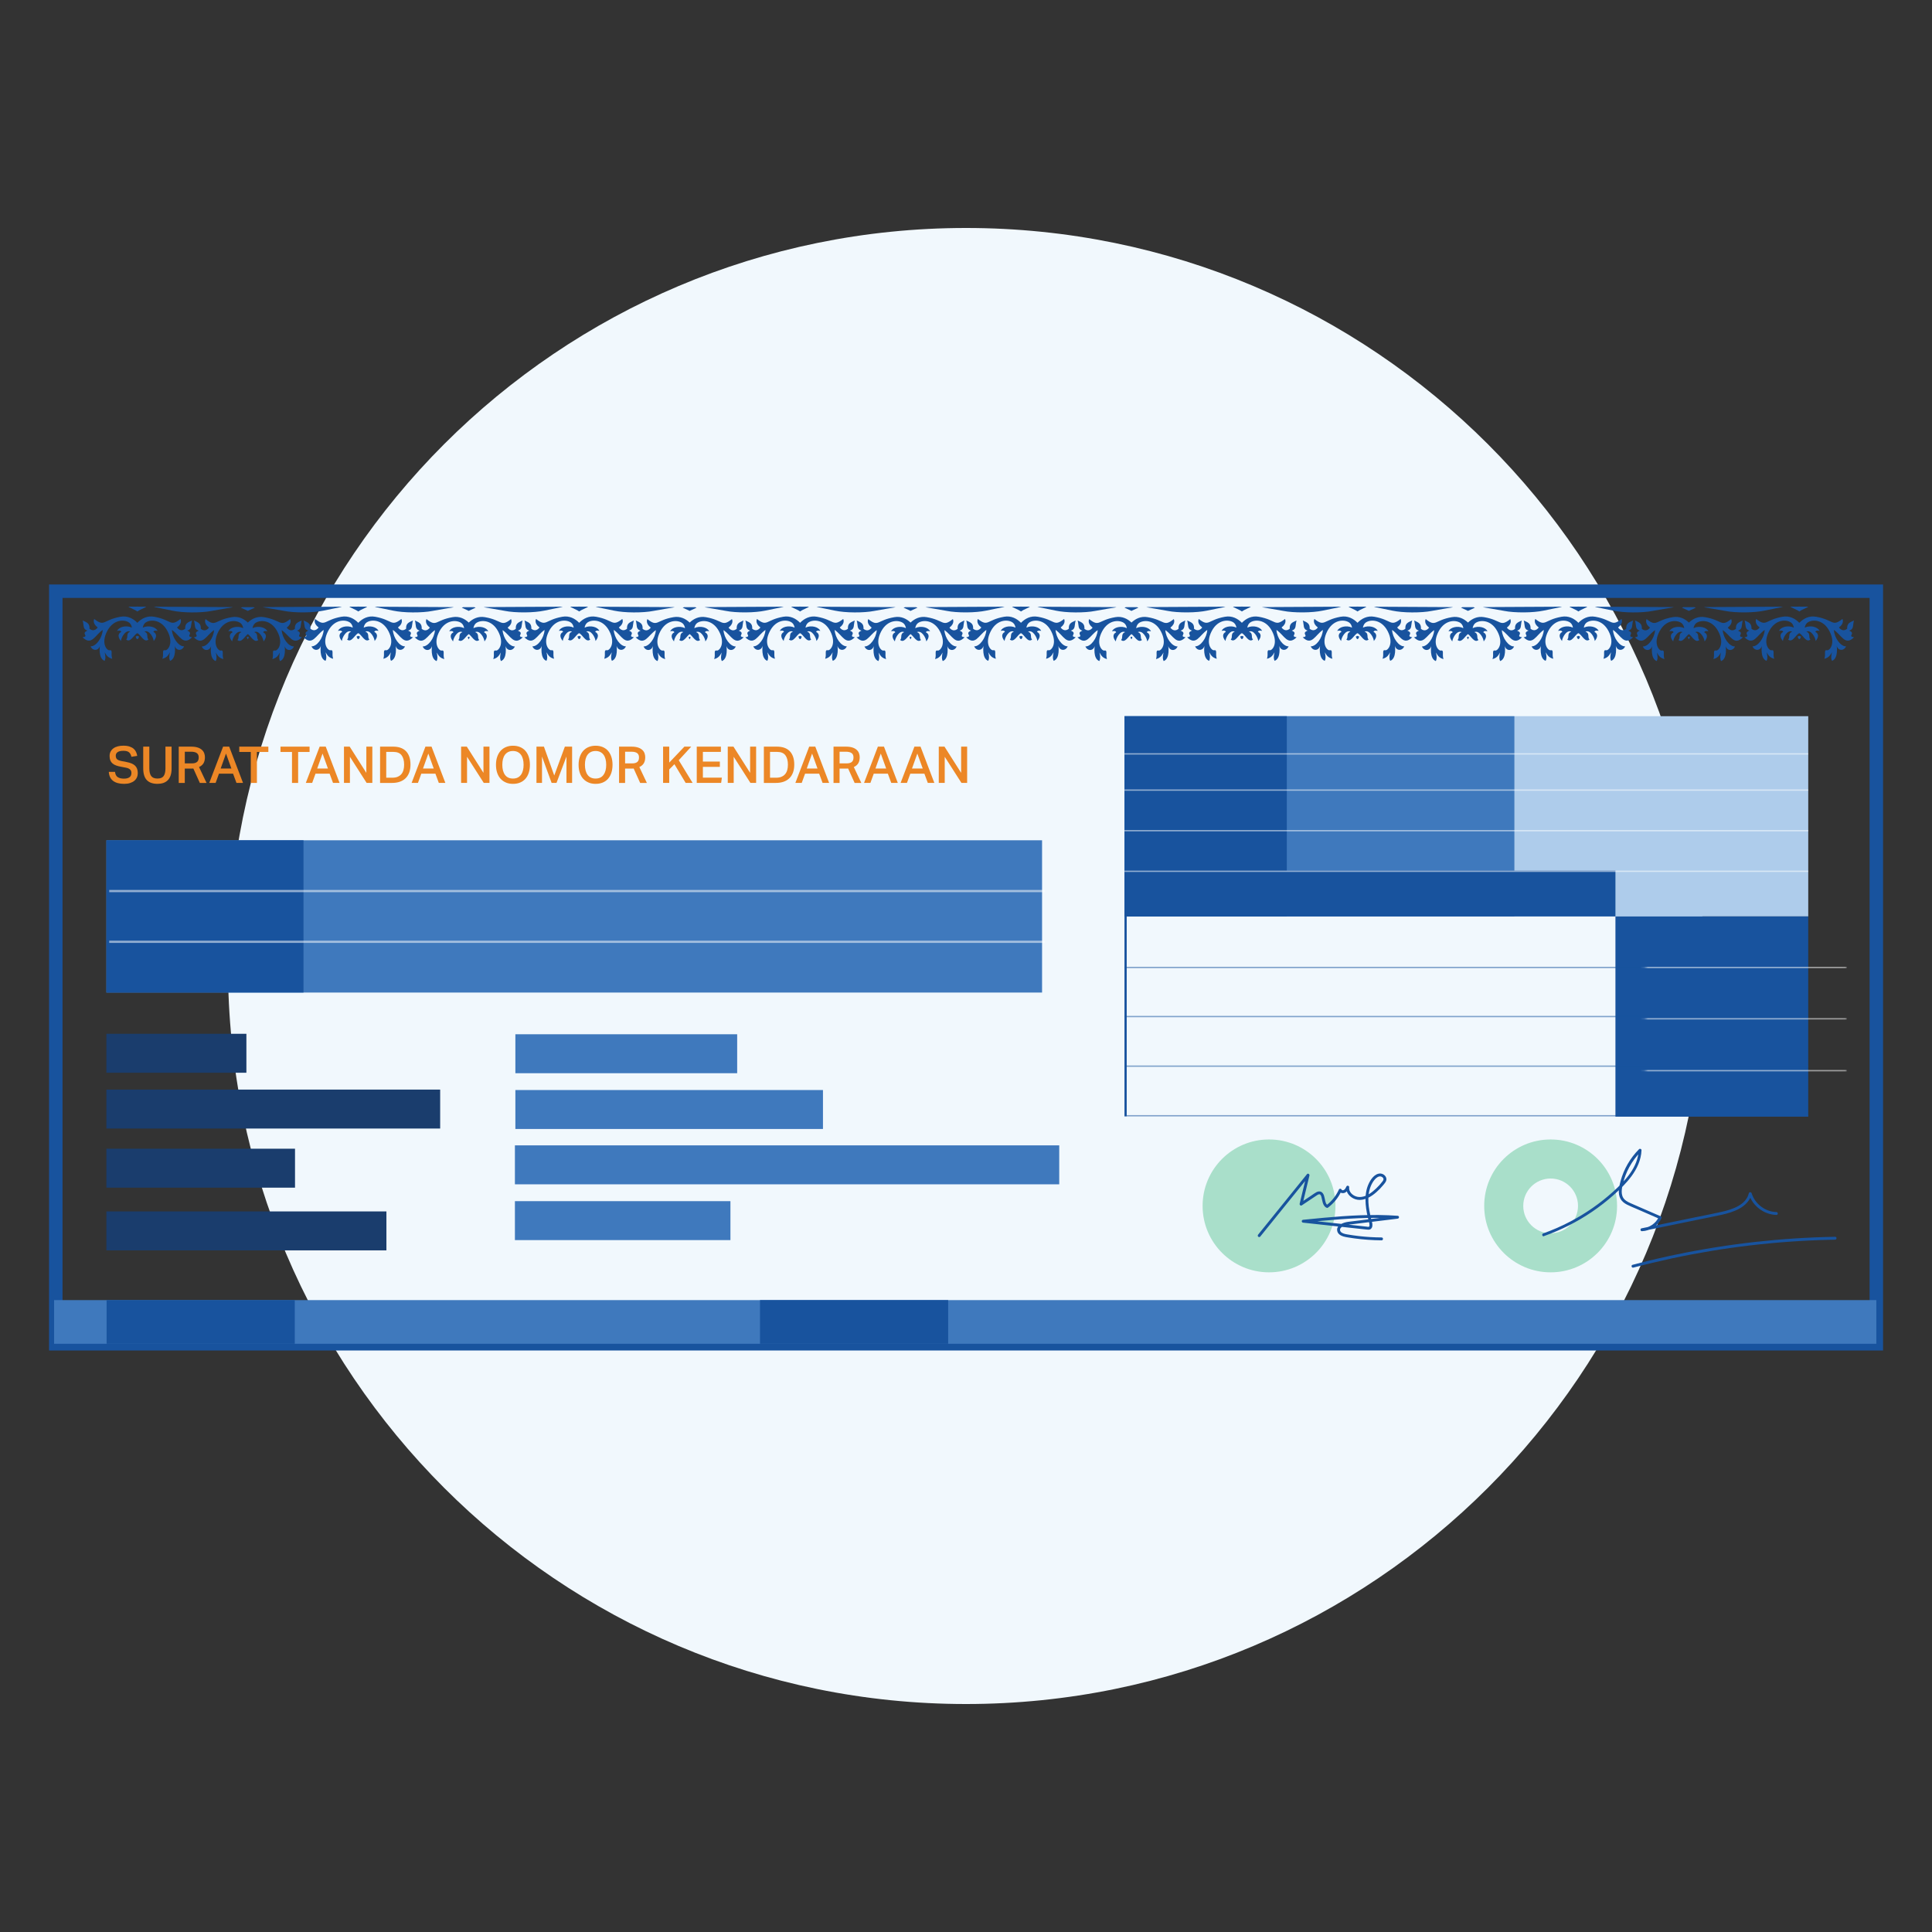 <svg width="500" height="500" viewBox="0 0 500 500" fill="none" xmlns="http://www.w3.org/2000/svg">
<rect x="0" y="0" width="500" height="500" fill="#333333" stroke="none"/>
<path d="M250 441C355.486 441 441 355.486 441 250C441 144.514 355.486 59 250 59C144.514 59 59 144.514 59 250C59 355.486 144.514 441 250 441Z" fill="#F1F8FD"/>
<path d="M467.972 185.349H291.016V237.172H467.972V185.349Z" fill="#AECCEB"/>
<path d="M485.591 153H14.441V347.765H485.591V153Z" stroke="#18539E" stroke-width="3.48" stroke-miterlimit="10"/>
<path d="M391.92 185.349H291.016V237.172H391.92V185.349Z" fill="#3F79BD"/>
<path d="M264.651 164.696C264.425 164.676 264.3 164.626 264.229 164.545C264.159 164.626 264.034 164.676 263.808 164.696C263.853 165.122 264.014 165.313 264.229 165.418C264.445 165.318 264.606 165.122 264.651 164.696Z" fill="#18539E"/>
<path d="M277.139 163.201C278.413 162.835 278.022 161.812 278.378 160.583C277.365 161.06 276.532 161.27 276.612 162.72C275.333 163.733 274.501 162.384 274.501 162.384C276 161.265 275.389 160.192 275.389 160.192C272.655 162.323 273.192 160.448 268.623 159.62C266.747 159.279 265.293 160.097 264.229 161.18C263.166 160.097 261.707 159.279 259.836 159.62C255.272 160.453 255.804 162.323 253.07 160.192C253.07 160.192 252.459 161.265 253.958 162.384C253.958 162.384 253.131 163.733 251.847 162.72C251.932 161.27 251.094 161.06 250.081 160.583C250.437 161.812 250.046 162.835 251.32 163.201C249.479 163.964 251.897 164.646 250.051 164.926C252.388 167.223 253.211 164.425 255.272 163.021C255.147 165.112 253.527 167.324 252.122 167.274C252.654 168.507 254.149 168.497 254.54 167.153C254.54 167.153 254.033 170.388 255.749 171.025C256.085 170.423 255.954 169.561 255.774 168.813C256.305 169.736 256.666 170.198 257.725 170.493C257.293 169.184 257.99 168.101 256.992 168.282C256.431 168.387 254.71 166.617 256.416 163.337C258.116 160.057 261.18 160.302 262.208 161.215C262.61 161.566 262.755 162.098 262.815 162.429C261.321 161.722 259.41 162.253 258.988 163.281C258.988 163.281 259.931 162.991 260.067 163.532C259.124 164.009 259.189 164.931 259.986 165.894C260.032 165.027 261.16 162.89 262.394 163.472C261.18 163.918 261.958 164.921 261.351 165.508C262.459 166.471 263.392 164.154 264.224 163.868C265.057 164.159 265.99 166.476 267.098 165.508C266.491 164.921 267.269 163.918 266.055 163.472C267.289 162.89 268.417 165.032 268.462 165.894C269.26 164.931 269.325 164.009 268.382 163.532C268.518 162.991 269.46 163.281 269.46 163.281C269.039 162.253 267.128 161.722 265.634 162.429C265.694 162.098 265.839 161.566 266.241 161.215C267.269 160.302 270.328 160.057 272.033 163.337C273.739 166.617 272.018 168.387 271.457 168.282C270.459 168.101 271.156 169.184 270.724 170.493C271.783 170.193 272.144 169.736 272.675 168.813C272.495 169.561 272.369 170.423 272.7 171.025C274.416 170.388 273.909 167.153 273.909 167.153C274.3 168.497 275.795 168.507 276.326 167.274C274.922 167.324 273.302 165.112 273.177 163.021C275.238 164.425 276.066 167.218 278.398 164.926C276.552 164.646 278.975 163.964 277.129 163.201H277.139Z" fill="#18539E"/>
<path d="M235.888 164.836C235.788 164.831 235.712 164.816 235.647 164.796C235.582 164.816 235.507 164.831 235.406 164.836C235.437 165.132 235.522 165.318 235.647 165.438C235.768 165.318 235.853 165.132 235.888 164.836Z" fill="#18539E"/>
<path d="M293.058 164.836C292.957 164.831 292.882 164.816 292.817 164.796C292.752 164.816 292.676 164.831 292.576 164.836C292.606 165.132 292.691 165.318 292.817 165.438C292.937 165.318 293.022 165.132 293.058 164.836Z" fill="#18539E"/>
<path d="M305.531 163.216C306.805 162.835 306.403 161.817 306.754 160.583C305.746 161.07 304.914 161.29 305.004 162.74C303.735 163.763 302.898 162.424 302.898 162.424C304.387 161.29 303.77 160.222 303.77 160.222C301.052 162.384 301.574 160.503 297.005 159.721C295.249 159.42 293.865 160.132 292.827 161.12C291.789 160.132 290.409 159.42 288.649 159.721C284.08 160.503 284.597 162.384 281.883 160.222C281.883 160.222 281.266 161.29 282.756 162.424C282.756 162.424 281.919 163.763 280.65 162.74C280.74 161.29 279.907 161.07 278.899 160.583C279.245 161.817 278.849 162.835 280.123 163.216C278.272 163.958 280.69 164.666 278.844 164.926C281.166 167.249 282.009 164.46 284.08 163.076C283.94 165.167 282.31 167.359 280.9 167.299C281.422 168.537 282.917 168.542 283.318 167.203C283.318 167.203 282.791 170.433 284.501 171.085C284.837 170.488 284.717 169.626 284.541 168.873C285.068 169.801 285.429 170.268 286.482 170.574C286.061 169.265 286.763 168.186 285.765 168.357C285.204 168.457 283.498 166.672 285.224 163.407C286.949 160.147 290.013 160.423 291.031 161.346C291.428 161.702 291.573 162.233 291.628 162.564C290.139 161.842 288.223 162.359 287.791 163.382C287.791 163.382 288.739 163.106 288.865 163.643C287.917 164.104 287.982 165.032 288.769 166C288.82 165.132 289.963 163.006 291.192 163.597C289.978 164.034 290.745 165.047 290.134 165.624C291.152 166.526 292.044 164.615 292.832 164.104C293.619 164.615 294.507 166.526 295.53 165.624C294.918 165.047 295.686 164.034 294.472 163.597C295.701 163.006 296.844 165.132 296.894 166C297.682 165.032 297.747 164.104 296.799 163.643C296.929 163.106 297.872 163.382 297.872 163.382C297.441 162.359 295.525 161.842 294.036 162.564C294.096 162.228 294.241 161.702 294.632 161.346C295.65 160.423 298.715 160.147 300.44 163.407C302.165 166.672 300.46 168.457 299.898 168.357C298.895 168.186 299.603 169.265 299.181 170.574C300.234 170.268 300.596 169.801 301.122 168.873C300.947 169.626 300.826 170.488 301.162 171.085C302.873 170.433 302.346 167.203 302.346 167.203C302.747 168.542 304.242 168.532 304.763 167.299C303.359 167.364 301.724 165.167 301.584 163.076C303.655 164.46 304.497 167.249 306.82 164.926C304.974 164.666 307.386 163.958 305.541 163.216H305.531Z" fill="#18539E"/>
<path d="M219.969 163.201C221.243 162.835 220.852 161.812 221.208 160.583C220.195 161.06 219.362 161.27 219.443 162.72C218.164 163.733 217.331 162.384 217.331 162.384C218.831 161.265 218.219 160.192 218.219 160.192C215.486 162.323 216.022 160.448 211.453 159.62C209.578 159.279 208.123 160.097 207.06 161.18C205.997 160.097 204.537 159.279 202.666 159.62C198.102 160.453 198.634 162.323 195.901 160.192C195.901 160.192 195.289 161.265 196.788 162.384C196.788 162.384 195.961 163.733 194.677 162.72C194.762 161.27 193.925 161.06 192.912 160.583C193.268 161.812 192.876 162.835 194.15 163.201C192.31 163.964 194.727 164.646 192.882 164.926C195.219 167.223 196.041 164.425 198.102 163.021C197.977 165.112 196.357 167.324 194.953 167.274C195.484 168.507 196.979 168.497 197.37 167.153C197.37 167.153 196.864 170.388 198.579 171.025C198.915 170.423 198.785 169.561 198.604 168.813C199.136 169.736 199.497 170.198 200.555 170.493C200.124 169.184 200.821 168.101 199.823 168.282C199.261 168.387 197.541 166.617 199.246 163.337C200.946 160.057 204.01 160.302 205.039 161.215C205.44 161.566 205.585 162.098 205.646 162.429C204.151 161.722 202.24 162.253 201.819 163.281C201.819 163.281 202.762 162.991 202.897 163.532C201.954 164.009 202.019 164.931 202.817 165.894C202.862 165.027 203.99 162.89 205.224 163.472C204.011 163.918 204.788 164.921 204.181 165.508C205.289 166.471 206.222 164.154 207.055 163.868C207.887 164.159 208.82 166.476 209.929 165.508C209.322 164.921 210.099 163.918 208.885 163.472C210.119 162.89 211.248 165.032 211.293 165.894C212.09 164.931 212.155 164.009 211.212 163.532C211.348 162.991 212.291 163.281 212.291 163.281C211.87 162.253 209.959 161.722 208.464 162.429C208.524 162.098 208.67 161.566 209.071 161.215C210.099 160.302 213.158 160.057 214.864 163.337C216.569 166.617 214.849 168.387 214.287 168.282C213.289 168.101 213.986 169.184 213.555 170.493C214.613 170.193 214.974 169.736 215.506 168.813C215.325 169.561 215.2 170.423 215.531 171.025C217.246 170.388 216.739 167.153 216.739 167.153C217.131 168.497 218.625 168.507 219.157 167.274C217.752 167.324 216.133 165.112 216.007 163.021C218.068 164.425 218.896 167.218 221.228 164.926C219.382 164.646 221.805 163.964 219.959 163.201H219.969Z" fill="#18539E"/>
<path d="M207.481 164.696C207.255 164.676 207.13 164.626 207.06 164.545C206.99 164.626 206.864 164.676 206.639 164.696C206.684 165.122 206.844 165.313 207.06 165.418C207.275 165.318 207.436 165.122 207.481 164.696Z" fill="#18539E"/>
<path d="M248.356 163.216C249.63 162.835 249.229 161.817 249.58 160.583C248.572 161.07 247.739 161.29 247.829 162.74C246.56 163.763 245.723 162.424 245.723 162.424C247.212 161.29 246.596 160.222 246.596 160.222C243.877 162.384 244.399 160.503 239.83 159.721C238.075 159.42 236.69 160.132 235.652 161.12C234.614 160.132 233.235 159.42 231.474 159.721C226.905 160.503 227.422 162.384 224.709 160.222C224.709 160.222 224.092 161.29 225.581 162.424C225.581 162.424 224.744 163.763 223.475 162.74C223.565 161.29 222.733 161.07 221.725 160.583C222.071 161.817 221.674 162.835 222.948 163.216C221.098 163.958 223.515 164.666 221.669 164.926C223.992 167.249 224.834 164.46 226.905 163.076C226.765 165.167 225.135 167.359 223.726 167.299C224.247 168.537 225.742 168.542 226.143 167.203C226.143 167.203 225.617 170.433 227.327 171.085C227.663 170.488 227.542 169.626 227.367 168.873C227.893 169.801 228.255 170.268 229.308 170.574C228.887 169.265 229.589 168.186 228.591 168.357C228.029 168.457 226.324 166.672 228.049 163.407C229.774 160.147 232.839 160.423 233.857 161.346C234.253 161.702 234.398 162.233 234.454 162.564C232.964 161.842 231.048 162.359 230.617 163.382C230.617 163.382 231.565 163.106 231.69 163.643C230.742 164.104 230.807 165.032 231.595 166C231.645 165.132 232.788 163.006 234.017 163.597C232.803 164.034 233.571 165.047 232.959 165.624C233.977 166.526 234.87 164.615 235.657 164.104C236.445 164.615 237.332 166.526 238.355 165.624C237.744 165.047 238.511 164.034 237.297 163.597C238.526 163.006 239.669 165.132 239.72 166C240.507 165.032 240.572 164.104 239.624 163.643C239.755 163.106 240.698 163.382 240.698 163.382C240.266 162.359 238.35 161.842 236.861 162.564C236.921 162.228 237.066 161.702 237.458 161.346C238.476 160.423 241.54 160.147 243.265 163.407C244.991 166.672 243.285 168.457 242.724 168.357C241.721 168.186 242.428 169.265 242.007 170.574C243.06 170.268 243.421 169.801 243.948 168.873C243.772 169.626 243.652 170.488 243.988 171.085C245.698 170.433 245.171 167.203 245.171 167.203C245.572 168.542 247.067 168.532 247.589 167.299C246.184 167.364 244.549 165.167 244.409 163.076C246.48 164.46 247.323 167.249 249.645 164.926C247.799 164.666 250.212 163.958 248.366 163.216H248.356Z" fill="#18539E"/>
<path d="M206.443 157.87C206.654 157.975 206.859 158.106 207.06 158.246C207.265 158.111 207.466 157.98 207.677 157.87L209.367 157.052L209.141 157.002L207.055 156.992L204.968 157.002L204.743 157.052L206.433 157.87H206.443Z" fill="#18539E"/>
<path d="M231.77 157.158C231.77 157.158 231.555 157.118 231.209 157.118L211.789 157.017C211.498 157.017 211.323 157.057 211.323 157.057C211.323 157.057 214.803 157.775 216.097 158.04C217.391 158.306 219.182 158.487 221.163 158.492C223.144 158.502 224.934 158.366 226.233 158.111C227.532 157.855 231.77 157.158 231.77 157.158Z" fill="#18539E"/>
<path d="M235.537 158.045C235.572 158.065 235.612 158.091 235.647 158.111C235.687 158.091 235.722 158.06 235.757 158.045L237.448 157.258L237.066 157.133H235.647H234.228L233.847 157.258L235.537 158.045Z" fill="#18539E"/>
<path d="M255.192 158.035C256.486 157.77 259.966 157.052 259.966 157.052C259.966 157.052 259.791 157.012 259.5 157.012L240.081 157.113C239.735 157.113 239.519 157.153 239.519 157.153C239.519 157.153 243.757 157.855 245.056 158.106C246.355 158.361 248.145 158.497 250.126 158.487C252.102 158.477 253.893 158.301 255.192 158.035Z" fill="#18539E"/>
<path d="M198.022 158.035C199.316 157.77 202.797 157.052 202.797 157.052C202.797 157.052 202.621 157.012 202.33 157.012L182.911 157.113C182.565 157.113 182.349 157.153 182.349 157.153C182.349 157.153 186.587 157.855 187.886 158.106C189.185 158.361 190.976 158.497 192.957 158.487C194.933 158.477 196.723 158.301 198.022 158.035Z" fill="#18539E"/>
<path d="M263.613 157.87C263.823 157.975 264.029 158.106 264.229 158.246C264.435 158.111 264.636 157.98 264.846 157.87L266.537 157.052L266.311 157.002L264.224 156.992L262.138 157.002L261.912 157.052L263.603 157.87H263.613Z" fill="#18539E"/>
<path d="M288.94 157.158C288.94 157.158 288.724 157.118 288.378 157.118L268.959 157.017C268.668 157.017 268.492 157.057 268.492 157.057C268.492 157.057 271.973 157.775 273.267 158.04C274.561 158.306 276.351 158.487 278.333 158.492C280.314 158.502 282.104 158.366 283.403 158.111C284.702 157.855 288.94 157.158 288.94 157.158Z" fill="#18539E"/>
<path d="M321.825 164.696C321.6 164.676 321.474 164.626 321.404 164.545C321.334 164.626 321.209 164.676 320.983 164.696C321.028 165.122 321.188 165.313 321.404 165.418C321.62 165.318 321.78 165.122 321.825 164.696Z" fill="#18539E"/>
<path d="M312.362 158.035C313.655 157.77 317.136 157.052 317.136 157.052C317.136 157.052 316.961 157.012 316.67 157.012L297.25 157.113C296.904 157.113 296.689 157.153 296.689 157.153C296.689 157.153 300.927 157.855 302.226 158.106C303.525 158.361 305.315 158.497 307.296 158.487C309.272 158.477 311.063 158.301 312.362 158.035Z" fill="#18539E"/>
<path d="M292.706 158.045C292.742 158.065 292.782 158.091 292.817 158.111C292.857 158.091 292.892 158.06 292.927 158.045L294.617 157.258L294.236 157.133H292.817H291.397L291.016 157.258L292.706 158.045Z" fill="#18539E"/>
<path d="M320.782 157.87C320.993 157.975 321.199 158.106 321.399 158.246C321.605 158.111 321.805 157.98 322.016 157.87L323.706 157.052L323.48 157.002L321.394 156.992L319.308 157.002L319.082 157.052L320.772 157.87H320.782Z" fill="#18539E"/>
<path d="M334.309 163.201C335.582 162.835 335.191 161.812 335.547 160.583C334.534 161.06 333.702 161.27 333.782 162.72C332.503 163.733 331.671 162.384 331.671 162.384C333.17 161.265 332.558 160.192 332.558 160.192C329.825 162.323 330.361 160.448 325.793 159.62C323.917 159.279 322.462 160.097 321.399 161.18C320.336 160.097 318.876 159.279 317.006 159.62C312.442 160.453 312.973 162.323 310.24 160.192C310.24 160.192 309.628 161.265 311.128 162.384C311.128 162.384 310.3 163.733 309.016 162.72C309.102 161.27 308.264 161.06 307.251 160.583C307.607 161.812 307.216 162.835 308.49 163.201C306.649 163.964 309.066 164.646 307.221 164.926C309.558 167.223 310.38 164.425 312.442 163.021C312.316 165.112 310.696 167.324 309.292 167.274C309.824 168.507 311.318 168.497 311.71 167.153C311.71 167.153 311.203 170.388 312.918 171.025C313.254 170.423 313.124 169.561 312.943 168.813C313.475 169.736 313.836 170.198 314.894 170.493C314.463 169.184 315.16 168.101 314.162 168.282C313.6 168.387 311.88 166.617 313.585 163.337C315.285 160.057 318.35 160.302 319.378 161.215C319.779 161.566 319.925 162.098 319.985 162.429C318.49 161.722 316.579 162.253 316.158 163.281C316.158 163.281 317.101 162.991 317.236 163.532C316.294 164.009 316.359 164.931 317.156 165.894C317.201 165.027 318.33 162.89 319.564 163.472C318.35 163.918 319.127 164.921 318.52 165.508C319.629 166.471 320.562 164.154 321.394 163.868C322.227 164.159 323.159 166.476 324.268 165.508C323.661 164.921 324.438 163.918 323.225 163.472C324.458 162.89 325.587 165.032 325.632 165.894C326.429 164.931 326.495 164.009 325.552 163.532C325.687 162.991 326.63 163.281 326.63 163.281C326.209 162.253 324.298 161.722 322.803 162.429C322.864 162.098 323.009 161.566 323.41 161.215C324.438 160.302 327.498 160.057 329.203 163.337C330.908 166.617 329.188 168.387 328.626 168.282C327.628 168.101 328.325 169.184 327.894 170.493C328.952 170.193 329.313 169.736 329.845 168.813C329.664 169.561 329.539 170.423 329.87 171.025C331.585 170.388 331.079 167.153 331.079 167.153C331.47 168.497 332.964 168.507 333.496 167.274C332.092 167.324 330.472 165.112 330.346 163.021C332.408 164.425 333.235 167.218 335.567 164.926C333.722 164.646 336.144 163.964 334.299 163.201H334.309Z" fill="#18539E"/>
<path d="M408.911 164.696C408.686 164.676 408.56 164.626 408.49 164.545C408.42 164.626 408.295 164.676 408.069 164.696C408.114 165.122 408.275 165.313 408.49 165.418C408.706 165.318 408.866 165.122 408.911 164.696Z" fill="#18539E"/>
<path d="M421.4 163.201C422.674 162.835 422.282 161.812 422.638 160.583C421.625 161.06 420.793 161.27 420.873 162.72C419.594 163.733 418.762 162.384 418.762 162.384C420.261 161.265 419.649 160.192 419.649 160.192C416.916 162.323 417.453 160.448 412.884 159.62C411.008 159.279 409.553 160.097 408.49 161.18C407.427 160.097 405.967 159.279 404.097 159.62C399.533 160.453 400.064 162.323 397.331 160.192C397.331 160.192 396.719 161.265 398.219 162.384C398.219 162.384 397.391 163.733 396.107 162.72C396.193 161.27 395.355 161.06 394.342 160.583C394.698 161.812 394.307 162.835 395.581 163.201C393.74 163.964 396.158 164.646 394.312 164.926C396.649 167.223 397.472 164.425 399.533 163.021C399.407 165.112 397.787 167.324 396.383 167.274C396.915 168.507 398.409 168.497 398.801 167.153C398.801 167.153 398.294 170.388 400.009 171.025C400.345 170.423 400.215 169.561 400.034 168.813C400.566 169.736 400.927 170.198 401.985 170.493C401.554 169.184 402.251 168.101 401.253 168.282C400.691 168.387 398.971 166.617 400.676 163.337C402.377 160.057 405.441 160.302 406.469 161.215C406.87 161.566 407.016 162.098 407.076 162.429C405.581 161.722 403.67 162.253 403.249 163.281C403.249 163.281 404.192 162.991 404.327 163.532C403.385 164.009 403.45 164.931 404.247 165.894C404.292 165.027 405.421 162.89 406.655 163.472C405.441 163.918 406.218 164.921 405.611 165.508C406.72 166.471 407.653 164.154 408.485 163.868C409.318 164.159 410.251 166.476 411.359 165.508C410.752 164.921 411.529 163.918 410.316 163.472C411.55 162.89 412.678 165.032 412.723 165.894C413.521 164.931 413.586 164.009 412.643 163.532C412.778 162.991 413.721 163.281 413.721 163.281C413.3 162.253 411.389 161.722 409.894 162.429C409.955 162.098 410.1 161.566 410.501 161.215C411.529 160.302 414.589 160.057 416.294 163.337C417.999 166.617 416.279 168.387 415.717 168.282C414.719 168.101 415.416 169.184 414.985 170.493C416.043 170.193 416.404 169.736 416.936 168.813C416.755 169.561 416.63 170.423 416.961 171.025C418.676 170.388 418.17 167.153 418.17 167.153C418.561 168.497 420.056 168.507 420.587 167.274C419.183 167.324 417.563 165.112 417.438 163.021C419.499 164.425 420.326 167.218 422.658 164.926C420.813 164.646 423.235 163.964 421.39 163.201H421.4Z" fill="#18539E"/>
<path d="M380.144 164.836C380.043 164.831 379.968 164.816 379.903 164.796C379.838 164.816 379.762 164.831 379.662 164.836C379.692 165.132 379.777 165.318 379.903 165.438C380.023 165.318 380.108 165.132 380.144 164.836Z" fill="#18539E"/>
<path d="M437.318 164.836C437.218 164.831 437.143 164.816 437.078 164.796C437.012 164.816 436.937 164.831 436.837 164.836C436.867 165.132 436.952 165.318 437.078 165.438C437.198 165.318 437.283 165.132 437.318 164.836Z" fill="#18539E"/>
<path d="M449.786 163.216C451.06 162.835 450.659 161.817 451.01 160.583C450.002 161.07 449.169 161.29 449.26 162.74C447.991 163.763 447.153 162.424 447.153 162.424C448.643 161.29 448.026 160.222 448.026 160.222C445.308 162.384 445.829 160.503 441.26 159.721C439.505 159.42 438.121 160.132 437.083 161.12C436.044 160.132 434.665 159.42 432.905 159.721C428.336 160.503 428.852 162.384 426.139 160.222C426.139 160.222 425.522 161.29 427.012 162.424C427.012 162.424 426.174 163.763 424.905 162.74C424.996 161.29 424.163 161.07 423.155 160.583C423.501 161.817 423.105 162.835 424.379 163.216C422.528 163.958 424.945 164.666 423.1 164.926C425.422 167.249 426.265 164.46 428.336 163.076C428.195 165.167 426.565 167.359 425.156 167.299C425.678 168.537 427.172 168.542 427.574 167.203C427.574 167.203 427.047 170.433 428.757 171.085C429.093 170.488 428.973 169.626 428.797 168.873C429.324 169.801 429.685 170.268 430.738 170.574C430.317 169.265 431.019 168.186 430.021 168.357C429.459 168.457 427.754 166.672 429.479 163.407C431.205 160.147 434.269 160.423 435.287 161.346C435.683 161.702 435.829 162.233 435.884 162.564C434.394 161.842 432.479 162.359 432.047 163.382C432.047 163.382 432.995 163.106 433.12 163.643C432.173 164.104 432.238 165.032 433.025 166C433.075 165.132 434.219 163.006 435.448 163.597C434.234 164.034 435.001 165.047 434.389 165.624C435.407 166.526 436.3 164.615 437.088 164.104C437.875 164.615 438.763 166.526 439.786 165.624C439.174 165.047 439.941 164.034 438.728 163.597C439.956 163.006 441.1 165.132 441.15 166C441.937 165.032 442.003 164.104 441.055 163.643C441.185 163.106 442.128 163.382 442.128 163.382C441.697 162.359 439.781 161.842 438.291 162.564C438.351 162.228 438.497 161.702 438.888 161.346C439.906 160.423 442.971 160.147 444.696 163.407C446.421 166.672 444.716 168.457 444.154 168.357C443.151 168.186 443.858 169.265 443.437 170.574C444.49 170.268 444.851 169.801 445.378 168.873C445.202 169.626 445.082 170.488 445.418 171.085C447.128 170.433 446.602 167.203 446.602 167.203C447.003 168.542 448.497 168.532 449.019 167.299C447.615 167.364 445.98 165.167 445.839 163.076C447.911 164.46 448.753 167.249 451.075 164.926C449.23 164.666 451.642 163.958 449.796 163.216H449.786Z" fill="#18539E"/>
<path d="M364.23 163.201C365.504 162.835 365.113 161.812 365.469 160.583C364.456 161.06 363.623 161.27 363.703 162.72C362.424 163.733 361.592 162.384 361.592 162.384C363.092 161.265 362.48 160.192 362.48 160.192C359.746 162.323 360.283 160.448 355.714 159.62C353.838 159.279 352.384 160.097 351.321 161.18C350.257 160.097 348.798 159.279 346.927 159.62C342.363 160.453 342.895 162.323 340.161 160.192C340.161 160.192 339.55 161.265 341.049 162.384C341.049 162.384 340.222 163.733 338.938 162.72C339.023 161.27 338.185 161.06 337.172 160.583C337.528 161.812 337.137 162.835 338.411 163.201C336.57 163.964 338.988 164.646 337.142 164.926C339.479 167.223 340.302 164.425 342.363 163.021C342.238 165.112 340.618 167.324 339.214 167.274C339.745 168.507 341.24 168.497 341.631 167.153C341.631 167.153 341.124 170.388 342.84 171.025C343.176 170.423 343.045 169.561 342.865 168.813C343.396 169.736 343.757 170.198 344.816 170.493C344.384 169.184 345.081 168.101 344.083 168.282C343.522 168.387 341.801 166.617 343.507 163.337C345.207 160.057 348.271 160.302 349.299 161.215C349.701 161.566 349.846 162.098 349.906 162.429C348.412 161.722 346.501 162.253 346.08 163.281C346.08 163.281 347.022 162.991 347.158 163.532C346.215 164.009 346.28 164.931 347.078 165.894C347.123 165.027 348.251 162.89 349.485 163.472C348.271 163.918 349.049 164.921 348.442 165.508C349.55 166.471 350.483 164.154 351.316 163.868C352.148 164.159 353.081 166.476 354.189 165.508C353.582 164.921 354.36 163.918 353.146 163.472C354.38 162.89 355.508 165.032 355.553 165.894C356.351 164.931 356.416 164.009 355.473 163.532C355.609 162.991 356.552 163.281 356.552 163.281C356.13 162.253 354.219 161.722 352.725 162.429C352.785 162.098 352.93 161.566 353.332 161.215C354.36 160.302 357.419 160.057 359.124 163.337C360.83 166.617 359.109 168.387 358.548 168.282C357.55 168.101 358.247 169.184 357.815 170.493C358.874 170.193 359.235 169.736 359.766 168.813C359.586 169.561 359.46 170.423 359.791 171.025C361.507 170.388 361 167.153 361 167.153C361.391 168.497 362.886 168.507 363.418 167.274C362.013 167.324 360.393 165.112 360.268 163.021C362.329 164.425 363.157 167.218 365.489 164.926C363.643 164.646 366.066 163.964 364.22 163.201H364.23Z" fill="#18539E"/>
<path d="M351.742 164.696C351.516 164.676 351.391 164.626 351.321 164.545C351.25 164.626 351.125 164.676 350.899 164.696C350.944 165.122 351.105 165.313 351.321 165.418C351.536 165.318 351.697 165.122 351.742 164.696Z" fill="#18539E"/>
<path d="M392.617 163.216C393.891 162.835 393.489 161.817 393.84 160.583C392.832 161.07 392 161.29 392.09 162.74C390.821 163.763 389.984 162.424 389.984 162.424C391.473 161.29 390.856 160.222 390.856 160.222C388.138 162.384 388.66 160.503 384.091 159.721C382.335 159.42 380.951 160.132 379.913 161.12C378.875 160.132 377.495 159.42 375.735 159.721C371.166 160.503 371.683 162.384 368.969 160.222C368.969 160.222 368.353 161.29 369.842 162.424C369.842 162.424 369.005 163.763 367.736 162.74C367.826 161.29 366.993 161.07 365.985 160.583C366.331 161.817 365.935 162.835 367.209 163.216C365.358 163.958 367.776 164.666 365.93 164.926C368.252 167.249 369.095 164.46 371.166 163.076C371.026 165.167 369.396 167.359 367.986 167.299C368.508 168.537 370.003 168.542 370.404 167.203C370.404 167.203 369.877 170.433 371.587 171.085C371.923 170.488 371.803 169.626 371.628 168.873C372.154 169.801 372.515 170.268 373.568 170.574C373.147 169.265 373.849 168.186 372.851 168.357C372.29 168.457 370.584 166.672 372.31 163.407C374.035 160.147 377.099 160.423 378.117 161.346C378.514 161.702 378.659 162.233 378.714 162.564C377.225 161.842 375.309 162.359 374.877 163.382C374.877 163.382 375.825 163.106 375.951 163.643C375.003 164.104 375.068 165.032 375.855 166C375.906 165.132 377.049 163.006 378.278 163.597C377.064 164.034 377.832 165.047 377.22 165.624C378.238 166.526 379.13 164.615 379.918 164.104C380.705 164.615 381.593 166.526 382.616 165.624C382.004 165.047 382.772 164.034 381.558 163.597C382.787 163.006 383.93 165.132 383.98 166C384.768 165.032 384.833 164.104 383.885 163.643C384.015 163.106 384.958 163.382 384.958 163.382C384.527 162.359 382.611 161.842 381.122 162.564C381.182 162.228 381.327 161.702 381.718 161.346C382.736 160.423 385.801 160.147 387.526 163.407C389.251 166.672 387.546 168.457 386.984 168.357C385.981 168.186 386.689 169.265 386.267 170.574C387.321 170.268 387.682 169.801 388.208 168.873C388.033 169.626 387.912 170.488 388.248 171.085C389.959 170.433 389.432 167.203 389.432 167.203C389.833 168.542 391.328 168.532 391.849 167.299C390.445 167.364 388.81 165.167 388.67 163.076C390.741 164.46 391.584 167.249 393.906 164.926C392.06 164.666 394.472 163.958 392.627 163.216H392.617Z" fill="#18539E"/>
<path d="M350.704 157.87C350.914 157.975 351.12 158.106 351.321 158.246C351.526 158.111 351.727 157.98 351.937 157.87L353.628 157.052L353.402 157.002L351.316 156.992L349.229 157.002L349.003 157.052L350.694 157.87H350.704Z" fill="#18539E"/>
<path d="M376.031 157.158C376.031 157.158 375.815 157.118 375.469 157.118L356.05 157.017C355.759 157.017 355.584 157.057 355.584 157.057C355.584 157.057 359.064 157.775 360.358 158.04C361.652 158.306 363.443 158.487 365.424 158.492C367.405 158.502 369.195 158.366 370.494 158.111C371.793 157.855 376.031 157.158 376.031 157.158Z" fill="#18539E"/>
<path d="M379.798 158.045C379.833 158.065 379.873 158.091 379.908 158.111C379.948 158.091 379.983 158.06 380.018 158.045L381.708 157.258L381.327 157.133H379.908H378.489L378.107 157.258L379.798 158.045Z" fill="#18539E"/>
<path d="M399.453 158.035C400.747 157.77 404.227 157.052 404.227 157.052C404.227 157.052 404.052 157.012 403.761 157.012L384.341 157.113C383.995 157.113 383.78 157.153 383.78 157.153C383.78 157.153 388.018 157.855 389.317 158.106C390.616 158.361 392.406 158.497 394.387 158.487C396.363 158.477 398.154 158.301 399.453 158.035Z" fill="#18539E"/>
<path d="M342.283 158.035C343.577 157.77 347.058 157.052 347.058 157.052C347.058 157.052 346.882 157.012 346.591 157.012L327.172 157.113C326.826 157.113 326.61 157.153 326.61 157.153C326.61 157.153 330.848 157.855 332.147 158.106C333.446 158.361 335.236 158.497 337.217 158.487C339.193 158.477 340.984 158.301 342.283 158.035Z" fill="#18539E"/>
<path d="M407.873 157.87C408.084 157.975 408.29 158.106 408.49 158.246C408.696 158.111 408.896 157.98 409.107 157.87L410.797 157.052L410.572 157.002L408.485 156.992L406.399 157.002L406.173 157.052L407.863 157.87H407.873Z" fill="#18539E"/>
<path d="M433.201 157.158C433.201 157.158 432.985 157.118 432.639 157.118L413.22 157.017C412.929 157.017 412.753 157.057 412.753 157.057C412.753 157.057 416.234 157.775 417.528 158.04C418.822 158.306 420.612 158.487 422.593 158.492C424.574 158.502 426.365 158.366 427.664 158.111C428.963 157.855 433.201 157.158 433.201 157.158Z" fill="#18539E"/>
<path d="M466.081 164.696C465.855 164.676 465.73 164.626 465.66 164.545C465.59 164.626 465.464 164.676 465.239 164.696C465.284 165.122 465.444 165.313 465.66 165.418C465.876 165.318 466.036 165.122 466.081 164.696Z" fill="#18539E"/>
<path d="M456.622 158.035C457.916 157.77 461.397 157.052 461.397 157.052C461.397 157.052 461.221 157.012 460.93 157.012L441.511 157.113C441.165 157.113 440.949 157.153 440.949 157.153C440.949 157.153 445.187 157.855 446.486 158.106C447.785 158.361 449.576 158.497 451.557 158.487C453.533 158.477 455.323 158.301 456.622 158.035Z" fill="#18539E"/>
<path d="M436.967 158.045C437.002 158.065 437.042 158.091 437.078 158.111C437.118 158.091 437.153 158.06 437.188 158.045L438.878 157.258L438.497 157.133H437.078H435.658L435.277 157.258L436.967 158.045Z" fill="#18539E"/>
<path d="M465.043 157.87C465.254 157.975 465.459 158.106 465.66 158.246C465.865 158.111 466.066 157.98 466.277 157.87L467.967 157.052L467.741 157.002L465.655 156.992L463.568 157.002L463.343 157.052L465.033 157.87H465.043Z" fill="#18539E"/>
<path d="M478.569 163.201C479.843 162.835 479.452 161.812 479.808 160.583C478.795 161.06 477.962 161.27 478.043 162.72C476.764 163.733 475.931 162.384 475.931 162.384C477.431 161.265 476.819 160.192 476.819 160.192C474.086 162.323 474.622 160.448 470.053 159.62C468.178 159.279 466.723 160.097 465.66 161.18C464.597 160.097 463.137 159.279 461.266 159.62C456.702 160.453 457.234 162.323 454.501 160.192C454.501 160.192 453.889 161.265 455.388 162.384C455.388 162.384 454.561 163.733 453.277 162.72C453.362 161.27 452.525 161.06 451.512 160.583C451.868 161.812 451.477 162.835 452.75 163.201C450.91 163.964 453.327 164.646 451.482 164.926C453.819 167.223 454.641 164.425 456.703 163.021C456.577 165.112 454.957 167.324 453.553 167.274C454.085 168.507 455.579 168.497 455.97 167.153C455.97 167.153 455.464 170.388 457.179 171.025C457.515 170.423 457.385 169.561 457.204 168.813C457.736 169.736 458.097 170.198 459.155 170.493C458.724 169.184 459.421 168.101 458.423 168.282C457.861 168.387 456.141 166.617 457.846 163.337C459.546 160.057 462.611 160.302 463.639 161.215C464.04 161.566 464.185 162.098 464.246 162.429C462.751 161.722 460.84 162.253 460.419 163.281C460.419 163.281 461.362 162.991 461.497 163.532C460.554 164.009 460.619 164.931 461.417 165.894C461.462 165.027 462.59 162.89 463.824 163.472C462.611 163.918 463.388 164.921 462.781 165.508C463.889 166.471 464.822 164.154 465.655 163.868C466.487 164.159 467.42 166.476 468.529 165.508C467.922 164.921 468.699 163.918 467.485 163.472C468.719 162.89 469.848 165.032 469.893 165.894C470.69 164.931 470.755 164.009 469.813 163.532C469.948 162.991 470.891 163.281 470.891 163.281C470.47 162.253 468.559 161.722 467.064 162.429C467.124 162.098 467.27 161.566 467.671 161.215C468.699 160.302 471.758 160.057 473.464 163.337C475.169 166.617 473.449 168.387 472.887 168.282C471.889 168.101 472.586 169.184 472.155 170.493C473.213 170.193 473.574 169.736 474.106 168.813C473.925 169.561 473.8 170.423 474.131 171.025C475.846 170.388 475.339 167.153 475.339 167.153C475.731 168.497 477.225 168.507 477.757 167.274C476.353 167.324 474.733 165.112 474.607 163.021C476.669 164.425 477.496 167.218 479.828 164.926C477.983 164.646 480.405 163.964 478.559 163.201H478.569Z" fill="#18539E"/>
<path d="M178.713 164.836C178.613 164.831 178.538 164.816 178.472 164.796C178.407 164.816 178.332 164.831 178.232 164.836C178.262 165.132 178.347 165.318 178.472 165.438C178.593 165.318 178.678 165.132 178.713 164.836Z" fill="#18539E"/>
<path d="M191.186 163.216C192.46 162.835 192.059 161.817 192.41 160.583C191.402 161.07 190.569 161.29 190.66 162.74C189.391 163.763 188.553 162.424 188.553 162.424C190.043 161.29 189.426 160.222 189.426 160.222C186.708 162.384 187.229 160.503 182.66 159.721C180.905 159.42 179.521 160.132 178.483 161.12C177.444 160.132 176.065 159.42 174.305 159.721C169.736 160.503 170.252 162.384 167.539 160.222C167.539 160.222 166.922 161.29 168.412 162.424C168.412 162.424 167.574 163.763 166.305 162.74C166.396 161.29 165.563 161.07 164.555 160.583C164.901 161.817 164.505 162.835 165.779 163.216C163.928 163.958 166.345 164.666 164.5 164.926C166.822 167.249 167.664 164.46 169.736 163.076C169.595 165.167 167.965 167.359 166.556 167.299C167.078 168.537 168.572 168.542 168.973 167.203C168.973 167.203 168.447 170.433 170.157 171.085C170.493 170.488 170.373 169.626 170.197 168.873C170.724 169.801 171.085 170.268 172.138 170.574C171.717 169.265 172.419 168.186 171.421 168.357C170.859 168.457 169.154 166.672 170.879 163.407C172.605 160.147 175.669 160.423 176.687 161.346C177.083 161.702 177.229 162.233 177.284 162.564C175.794 161.842 173.878 162.359 173.447 163.382C173.447 163.382 174.395 163.106 174.52 163.643C173.573 164.104 173.638 165.032 174.425 166C174.475 165.132 175.619 163.006 176.848 163.597C175.634 164.034 176.401 165.047 175.789 165.624C176.807 166.526 177.7 164.615 178.488 164.104C179.275 164.615 180.163 166.526 181.186 165.624C180.574 165.047 181.341 164.034 180.128 163.597C181.356 163.006 182.5 165.132 182.55 166C183.337 165.032 183.403 164.104 182.455 163.643C182.585 163.106 183.528 163.382 183.528 163.382C183.097 162.359 181.181 161.842 179.691 162.564C179.751 162.228 179.897 161.702 180.288 161.346C181.306 160.423 184.37 160.147 186.096 163.407C187.821 166.672 186.116 168.457 185.554 168.357C184.551 168.186 185.258 169.265 184.837 170.574C185.89 170.268 186.251 169.801 186.778 168.873C186.602 169.626 186.482 170.488 186.818 171.085C188.528 170.433 188.002 167.203 188.002 167.203C188.403 168.542 189.897 168.532 190.419 167.299C189.015 167.364 187.38 165.167 187.239 163.076C189.311 164.46 190.153 167.249 192.475 164.926C190.63 164.666 193.042 163.958 191.196 163.216H191.186Z" fill="#18539E"/>
<path d="M93.142 164.696C92.916 164.676 92.791 164.626 92.721 164.545C92.65 164.626 92.525 164.676 92.299 164.696C92.344 165.122 92.505 165.313 92.721 165.418C92.936 165.318 93.097 165.122 93.142 164.696Z" fill="#18539E"/>
<path d="M105.63 163.201C106.904 162.835 106.513 161.812 106.869 160.583C105.856 161.06 105.023 161.27 105.103 162.72C103.824 163.733 102.992 162.384 102.992 162.384C104.491 161.265 103.88 160.192 103.88 160.192C101.146 162.323 101.683 160.448 97.114 159.62C95.238 159.279 93.784 160.097 92.721 161.18C91.657 160.097 90.198 159.279 88.327 159.62C83.763 160.453 84.295 162.323 81.561 160.192C81.561 160.192 80.95 161.265 82.449 162.384C82.449 162.384 81.622 163.733 80.338 162.72C80.423 161.27 79.585 161.06 78.572 160.583C78.928 161.812 78.537 162.835 79.811 163.201C77.97 163.964 80.388 164.646 78.542 164.926C80.879 167.223 81.702 164.425 83.763 163.021C83.638 165.112 82.018 167.324 80.614 167.274C81.145 168.507 82.64 168.497 83.031 167.153C83.031 167.153 82.524 170.388 84.24 171.025C84.576 170.423 84.445 169.561 84.265 168.813C84.796 169.736 85.157 170.198 86.216 170.493C85.784 169.184 86.481 168.101 85.483 168.282C84.922 168.387 83.201 166.617 84.907 163.337C86.607 160.057 89.671 160.302 90.699 161.215C91.1 161.566 91.246 162.098 91.306 162.429C89.812 161.722 87.901 162.253 87.48 163.281C87.48 163.281 88.422 162.991 88.558 163.532C87.615 164.009 87.68 164.931 88.478 165.894C88.523 165.027 89.651 162.89 90.885 163.472C89.671 163.918 90.448 164.921 89.842 165.508C90.95 166.471 91.883 164.154 92.716 163.868C93.548 164.159 94.481 166.476 95.589 165.508C94.982 164.921 95.76 163.918 94.546 163.472C95.78 162.89 96.908 165.032 96.953 165.894C97.751 164.931 97.816 164.009 96.873 163.532C97.009 162.991 97.951 163.281 97.951 163.281C97.53 162.253 95.619 161.722 94.125 162.429C94.185 162.098 94.33 161.566 94.732 161.215C95.76 160.302 98.819 160.057 100.524 163.337C102.23 166.617 100.509 168.387 99.948 168.282C98.95 168.101 99.647 169.184 99.215 170.493C100.274 170.193 100.635 169.736 101.166 168.813C100.986 169.561 100.86 170.423 101.191 171.025C102.907 170.388 102.4 167.153 102.4 167.153C102.791 168.497 104.286 168.507 104.817 167.274C103.413 167.324 101.793 165.112 101.668 163.021C103.729 164.425 104.557 167.218 106.889 164.926C105.043 164.646 107.466 163.964 105.62 163.201H105.63Z" fill="#18539E"/>
<path d="M121.544 164.836C121.443 164.831 121.368 164.816 121.303 164.796C121.238 164.816 121.162 164.831 121.062 164.836C121.092 165.132 121.177 165.318 121.303 165.438C121.423 165.318 121.508 165.132 121.544 164.836Z" fill="#18539E"/>
<path d="M64.374 164.836C64.274 164.831 64.198 164.816 64.133 164.796C64.068 164.816 63.993 164.831 63.892 164.836C63.922 165.132 64.008 165.318 64.133 165.438C64.254 165.318 64.339 165.132 64.374 164.836Z" fill="#18539E"/>
<path d="M76.847 163.216C78.121 162.835 77.72 161.817 78.071 160.583C77.063 161.07 76.23 161.29 76.32 162.74C75.052 163.763 74.214 162.424 74.214 162.424C75.704 161.29 75.087 160.222 75.087 160.222C72.368 162.384 72.89 160.503 68.321 159.721C66.566 159.42 65.181 160.132 64.143 161.12C63.105 160.132 61.726 159.42 59.965 159.721C55.397 160.503 55.913 162.384 53.2 160.222C53.2 160.222 52.583 161.29 54.072 162.424C54.072 162.424 53.235 163.763 51.966 162.74C52.056 161.29 51.224 161.07 50.216 160.583C50.562 161.817 50.166 162.835 51.439 163.216C49.589 163.958 52.006 164.666 50.16 164.926C52.483 167.249 53.325 164.46 55.397 163.076C55.256 165.167 53.626 167.359 52.217 167.299C52.738 168.537 54.233 168.542 54.634 167.203C54.634 167.203 54.108 170.433 55.818 171.085C56.154 170.488 56.033 169.626 55.858 168.873C56.385 169.801 56.746 170.268 57.799 170.574C57.377 169.265 58.08 168.186 57.082 168.357C56.52 168.457 54.815 166.672 56.54 163.407C58.265 160.147 61.33 160.423 62.348 161.346C62.744 161.702 62.889 162.233 62.944 162.564C61.455 161.842 59.539 162.359 59.108 163.382C59.108 163.382 60.056 163.106 60.181 163.643C59.233 164.104 59.298 165.032 60.086 166C60.136 165.132 61.279 163.006 62.508 163.597C61.294 164.034 62.062 165.047 61.45 165.624C62.468 166.526 63.361 164.615 64.148 164.104C64.936 164.615 65.823 166.526 66.847 165.624C66.235 165.047 67.002 164.034 65.788 163.597C67.017 163.006 68.16 165.132 68.211 166C68.998 165.032 69.063 164.104 68.115 163.643C68.246 163.106 69.189 163.382 69.189 163.382C68.757 162.359 66.841 161.842 65.352 162.564C65.412 162.228 65.558 161.702 65.949 161.346C66.967 160.423 70.031 160.147 71.757 163.407C73.482 166.672 71.776 168.457 71.215 168.357C70.212 168.186 70.919 169.265 70.498 170.574C71.551 170.268 71.912 169.801 72.439 168.873C72.263 169.626 72.143 170.488 72.479 171.085C74.189 170.433 73.662 167.203 73.662 167.203C74.064 168.542 75.558 168.532 76.08 167.299C74.675 167.364 73.04 165.167 72.9 163.076C74.971 164.46 75.814 167.249 78.136 164.926C76.29 164.666 78.703 163.958 76.857 163.216H76.847Z" fill="#18539E"/>
<path d="M162.8 163.201C164.073 162.835 163.682 161.812 164.038 160.583C163.025 161.06 162.193 161.27 162.273 162.72C160.994 163.733 160.162 162.384 160.162 162.384C161.661 161.265 161.049 160.192 161.049 160.192C158.316 162.323 158.853 160.448 154.284 159.62C152.408 159.279 150.953 160.097 149.89 161.18C148.827 160.097 147.367 159.279 145.497 159.62C140.933 160.453 141.464 162.323 138.731 160.192C138.731 160.192 138.119 161.265 139.619 162.384C139.619 162.384 138.791 163.733 137.507 162.72C137.593 161.27 136.755 161.06 135.742 160.583C136.098 161.812 135.707 162.835 136.981 163.201C135.14 163.964 137.557 164.646 135.712 164.926C138.049 167.223 138.871 164.425 140.933 163.021C140.807 165.112 139.187 167.324 137.783 167.274C138.315 168.507 139.809 168.497 140.201 167.153C140.201 167.153 139.694 170.388 141.409 171.025C141.745 170.423 141.615 169.561 141.434 168.813C141.966 169.736 142.327 170.198 143.385 170.493C142.954 169.184 143.651 168.101 142.653 168.282C142.091 168.387 140.371 166.617 142.076 163.337C143.776 160.057 146.841 160.302 147.869 161.215C148.27 161.566 148.416 162.098 148.476 162.429C146.981 161.722 145.07 162.253 144.649 163.281C144.649 163.281 145.592 162.991 145.727 163.532C144.785 164.009 144.85 164.931 145.647 165.894C145.692 165.027 146.821 162.89 148.055 163.472C146.841 163.918 147.618 164.921 147.011 165.508C148.12 166.471 149.053 164.154 149.885 163.868C150.718 164.159 151.651 166.476 152.759 165.508C152.152 164.921 152.929 163.918 151.716 163.472C152.95 162.89 154.078 165.032 154.123 165.894C154.921 164.931 154.986 164.009 154.043 163.532C154.178 162.991 155.121 163.281 155.121 163.281C154.7 162.253 152.789 161.722 151.294 162.429C151.355 162.098 151.5 161.566 151.901 161.215C152.929 160.302 155.989 160.057 157.694 163.337C159.399 166.617 157.679 168.387 157.117 168.282C156.119 168.101 156.816 169.184 156.385 170.493C157.443 170.193 157.804 169.736 158.336 168.813C158.155 169.561 158.03 170.423 158.361 171.025C160.076 170.388 159.57 167.153 159.57 167.153C159.961 168.497 161.455 168.507 161.987 167.274C160.583 167.324 158.963 165.112 158.837 163.021C160.899 164.425 161.726 167.218 164.058 164.926C162.213 164.646 164.635 163.964 162.79 163.201H162.8Z" fill="#18539E"/>
<path d="M150.311 164.696C150.086 164.676 149.96 164.626 149.89 164.545C149.82 164.626 149.695 164.676 149.469 164.696C149.514 165.122 149.674 165.313 149.89 165.418C150.106 165.318 150.266 165.122 150.311 164.696Z" fill="#18539E"/>
<path d="M134.017 163.216C135.291 162.835 134.889 161.817 135.24 160.583C134.232 161.07 133.4 161.29 133.49 162.74C132.221 163.763 131.384 162.424 131.384 162.424C132.873 161.29 132.256 160.222 132.256 160.222C129.538 162.384 130.06 160.503 125.491 159.721C123.735 159.42 122.351 160.132 121.313 161.12C120.275 160.132 118.895 159.42 117.135 159.721C112.566 160.503 113.083 162.384 110.369 160.222C110.369 160.222 109.753 161.29 111.242 162.424C111.242 162.424 110.405 163.763 109.136 162.74C109.226 161.29 108.393 161.07 107.385 160.583C107.731 161.817 107.335 162.835 108.609 163.216C106.758 163.958 109.176 164.666 107.33 164.926C109.652 167.249 110.495 164.46 112.566 163.076C112.426 165.167 110.796 167.359 109.386 167.299C109.908 168.537 111.403 168.542 111.804 167.203C111.804 167.203 111.277 170.433 112.987 171.085C113.323 170.488 113.203 169.626 113.028 168.873C113.554 169.801 113.915 170.268 114.968 170.574C114.547 169.265 115.249 168.186 114.251 168.357C113.69 168.457 111.984 166.672 113.71 163.407C115.435 160.147 118.499 160.423 119.517 161.346C119.914 161.702 120.059 162.233 120.114 162.564C118.625 161.842 116.709 162.359 116.277 163.382C116.277 163.382 117.225 163.106 117.351 163.643C116.403 164.104 116.468 165.032 117.255 166C117.306 165.132 118.449 163.006 119.678 163.597C118.464 164.034 119.231 165.047 118.62 165.624C119.638 166.526 120.53 164.615 121.318 164.104C122.105 164.615 122.993 166.526 124.016 165.624C123.404 165.047 124.172 164.034 122.958 163.597C124.187 163.006 125.33 165.132 125.38 166C126.168 165.032 126.233 164.104 125.285 163.643C125.415 163.106 126.358 163.382 126.358 163.382C125.927 162.359 124.011 161.842 122.522 162.564C122.582 162.228 122.727 161.702 123.118 161.346C124.136 160.423 127.201 160.147 128.926 163.407C130.651 166.672 128.946 168.457 128.384 168.357C127.381 168.186 128.089 169.265 127.667 170.574C128.72 170.268 129.082 169.801 129.608 168.873C129.433 169.626 129.312 170.488 129.648 171.085C131.359 170.433 130.832 167.203 130.832 167.203C131.233 168.542 132.728 168.532 133.249 167.299C131.845 167.364 130.21 165.167 130.07 163.076C132.141 164.46 132.983 167.249 135.306 164.926C133.46 164.666 135.872 163.958 134.027 163.216H134.017Z" fill="#18539E"/>
<path d="M149.273 157.87C149.484 157.975 149.69 158.106 149.89 158.246C150.096 158.111 150.296 157.98 150.507 157.87L152.197 157.052L151.972 157.002L149.885 156.992L147.799 157.002L147.573 157.052L149.263 157.87H149.273Z" fill="#18539E"/>
<path d="M140.853 158.035C142.146 157.77 145.627 157.052 145.627 157.052C145.627 157.052 145.452 157.012 145.161 157.012L125.741 157.113C125.395 157.113 125.18 157.153 125.18 157.153C125.18 157.153 129.418 157.855 130.717 158.106C132.016 158.361 133.806 158.497 135.787 158.487C137.763 158.477 139.554 158.301 140.853 158.035Z" fill="#18539E"/>
<path d="M121.192 158.045C121.228 158.065 121.268 158.091 121.303 158.111C121.343 158.091 121.378 158.06 121.413 158.045L123.103 157.258L122.722 157.133H121.303H119.883L119.502 157.258L121.192 158.045Z" fill="#18539E"/>
<path d="M117.431 157.158C117.431 157.158 117.215 157.118 116.869 157.118L97.45 157.017C97.159 157.017 96.984 157.057 96.984 157.057C96.984 157.057 100.464 157.775 101.758 158.04C103.052 158.306 104.843 158.487 106.824 158.492C108.805 158.502 110.595 158.366 111.894 158.111C113.193 157.855 117.431 157.158 117.431 157.158Z" fill="#18539E"/>
<path d="M174.601 157.158C174.601 157.158 174.385 157.118 174.039 157.118L154.62 157.017C154.329 157.017 154.153 157.057 154.153 157.057C154.153 157.057 157.634 157.775 158.928 158.04C160.222 158.306 162.012 158.487 163.993 158.492C165.974 158.502 167.765 158.366 169.064 158.111C170.363 157.855 174.601 157.158 174.601 157.158Z" fill="#18539E"/>
<path d="M92.104 157.87C92.314 157.975 92.52 158.106 92.721 158.246C92.926 158.111 93.127 157.98 93.337 157.87L95.028 157.052L94.802 157.002L92.716 156.992L90.629 157.002L90.403 157.052L92.094 157.87H92.104Z" fill="#18539E"/>
<path d="M83.683 158.035C84.977 157.77 88.457 157.052 88.457 157.052C88.457 157.052 88.282 157.012 87.991 157.012L68.572 157.113C68.226 157.113 68.01 157.153 68.01 157.153C68.01 157.153 72.248 157.855 73.547 158.106C74.846 158.361 76.636 158.497 78.617 158.487C80.593 158.477 82.384 158.301 83.683 158.035Z" fill="#18539E"/>
<path d="M35.972 164.696C35.746 164.676 35.621 164.626 35.551 164.545C35.481 164.626 35.355 164.676 35.13 164.696C35.175 165.122 35.335 165.313 35.551 165.418C35.767 165.318 35.927 165.122 35.972 164.696Z" fill="#18539E"/>
<path d="M60.261 157.158C60.261 157.158 60.046 157.118 59.7 157.118L40.28 157.017C39.989 157.017 39.814 157.057 39.814 157.057C39.814 157.057 43.294 157.775 44.589 158.04C45.882 158.306 47.673 158.487 49.654 158.492C51.635 158.502 53.425 158.366 54.724 158.111C56.023 157.855 60.261 157.158 60.261 157.158Z" fill="#18539E"/>
<path d="M64.023 158.045C64.058 158.065 64.098 158.091 64.133 158.111C64.173 158.091 64.208 158.06 64.243 158.045L65.934 157.258L65.552 157.133H64.133H62.714L62.333 157.258L64.023 158.045Z" fill="#18539E"/>
<path d="M34.934 157.87C35.145 157.975 35.35 158.106 35.551 158.246C35.757 158.111 35.957 157.98 36.168 157.87L37.858 157.052L37.632 157.002L35.546 156.992L33.459 157.002L33.234 157.052L34.924 157.87H34.934Z" fill="#18539E"/>
<path d="M48.455 163.201C49.729 162.835 49.338 161.812 49.694 160.583C48.681 161.06 47.848 161.27 47.929 162.72C46.65 163.733 45.817 162.384 45.817 162.384C47.317 161.265 46.705 160.192 46.705 160.192C43.972 162.323 44.508 160.448 39.939 159.62C38.063 159.279 36.609 160.097 35.546 161.18C34.483 160.097 33.023 159.279 31.152 159.62C26.588 160.453 27.12 162.323 24.387 160.192C24.387 160.192 23.775 161.265 25.274 162.384C25.274 162.384 24.447 163.733 23.163 162.72C23.248 161.27 22.411 161.06 21.398 160.583C21.754 161.812 21.363 162.835 22.636 163.201C20.796 163.964 23.213 164.646 21.367 164.926C23.705 167.223 24.527 164.425 26.588 163.021C26.463 165.112 24.843 167.324 23.439 167.274C23.971 168.507 25.465 168.497 25.856 167.153C25.856 167.153 25.35 170.388 27.065 171.025C27.401 170.423 27.27 169.561 27.09 168.813C27.622 169.736 27.983 170.198 29.041 170.493C28.61 169.184 29.307 168.101 28.309 168.282C27.747 168.387 26.027 166.617 27.732 163.337C29.432 160.057 32.496 160.302 33.525 161.215C33.926 161.566 34.071 162.098 34.132 162.429C32.637 161.722 30.726 162.253 30.305 163.281C30.305 163.281 31.248 162.991 31.383 163.532C30.44 164.009 30.505 164.931 31.303 165.894C31.348 165.027 32.476 162.89 33.71 163.472C32.496 163.918 33.274 164.921 32.667 165.508C33.775 166.471 34.708 164.154 35.541 163.868C36.373 164.159 37.306 166.476 38.415 165.508C37.808 164.921 38.585 163.918 37.371 163.472C38.605 162.89 39.734 165.032 39.779 165.894C40.576 164.931 40.641 164.009 39.699 163.532C39.834 162.991 40.777 163.281 40.777 163.281C40.355 162.253 38.445 161.722 36.95 162.429C37.01 162.098 37.156 161.566 37.557 161.215C38.585 160.302 41.645 160.057 43.35 163.337C45.055 166.617 43.335 168.387 42.773 168.282C41.775 168.101 42.472 169.184 42.041 170.493C43.099 170.193 43.46 169.736 43.992 168.813C43.811 169.561 43.686 170.423 44.017 171.025C45.732 170.388 45.225 167.153 45.225 167.153C45.617 168.497 47.111 168.507 47.643 167.274C46.239 167.324 44.618 165.112 44.493 163.021C46.554 164.425 47.382 167.218 49.714 164.926C47.868 164.646 50.291 163.964 48.445 163.201H48.455Z" fill="#18539E"/>
<path d="M178.367 158.045C178.407 158.065 178.442 158.091 178.477 158.111C178.518 158.091 178.553 158.06 178.588 158.045L180.278 157.258L179.897 157.133H178.477H177.058L176.677 157.258L178.367 158.045Z" fill="#18539E"/>
<path d="M269.686 217.462H27.531V256.872H269.686V217.462Z" fill="#3F79BD"/>
<path d="M485.591 336.465H14V347.77H485.591V336.465Z" fill="#3F79BD"/>
<path d="M63.767 267.545H27.531V277.626H63.767V267.545Z" fill="#1A3D6D"/>
<path d="M190.78 267.665H133.38V277.746H190.78V267.665Z" fill="#3F79BD"/>
<path d="M212.983 282.099H133.38V292.18H212.983V282.099Z" fill="#3F79BD"/>
<path d="M274.13 296.418H133.259V306.499H274.13V296.418Z" fill="#3F79BD"/>
<path d="M189.035 310.857H133.259V320.938H189.035V310.857Z" fill="#3F79BD"/>
<path d="M113.915 281.984H27.531V292.065H113.915V281.984Z" fill="#1A3D6D"/>
<path d="M76.35 297.286H27.531V307.367H76.35V297.286Z" fill="#1A3D6D"/>
<path d="M100.003 313.515H27.531V323.596H100.003V313.515Z" fill="#1A3D6D"/>
<path d="M30.44 201.092C30.811 201.373 31.368 201.513 32.105 201.513C32.466 201.513 32.767 201.473 33.013 201.393C33.259 201.313 33.454 201.207 33.605 201.077C33.755 200.946 33.861 200.791 33.921 200.61C33.981 200.43 34.011 200.239 34.011 200.039C34.011 199.888 33.991 199.743 33.946 199.597C33.901 199.452 33.826 199.316 33.71 199.196C33.595 199.076 33.444 198.965 33.249 198.875C33.058 198.785 32.812 198.71 32.511 198.659L31.313 198.434C30.841 198.349 30.42 198.238 30.049 198.103C29.683 197.972 29.372 197.797 29.121 197.581C28.87 197.366 28.685 197.105 28.555 196.794C28.429 196.483 28.364 196.102 28.364 195.655C28.364 195.209 28.454 194.818 28.635 194.487C28.815 194.156 29.061 193.875 29.377 193.649C29.693 193.423 30.069 193.258 30.5 193.148C30.932 193.037 31.408 192.982 31.915 192.982C32.562 192.982 33.108 193.057 33.545 193.208C33.981 193.358 34.337 193.554 34.608 193.795C34.879 194.035 35.084 194.316 35.225 194.632C35.365 194.948 35.461 195.279 35.516 195.62L34.016 195.856C33.896 195.329 33.68 194.938 33.379 194.687C33.078 194.432 32.597 194.306 31.94 194.306C31.564 194.306 31.248 194.341 30.997 194.406C30.746 194.472 30.546 194.562 30.39 194.682C30.235 194.803 30.129 194.938 30.059 195.089C29.994 195.244 29.959 195.405 29.959 195.57C29.959 195.981 30.069 196.287 30.295 196.493C30.52 196.699 30.912 196.854 31.473 196.964L32.777 197.215C33.77 197.401 34.498 197.712 34.959 198.158C35.425 198.599 35.656 199.241 35.656 200.074C35.656 200.47 35.586 200.836 35.441 201.172C35.295 201.508 35.074 201.804 34.779 202.055C34.483 202.306 34.111 202.501 33.665 202.647C33.224 202.792 32.707 202.862 32.12 202.862C30.917 202.862 29.974 202.612 29.292 202.105C28.61 201.598 28.229 200.816 28.158 199.758H29.763C29.833 200.37 30.054 200.821 30.425 201.102L30.44 201.092Z" fill="#EC8726"/>
<path d="M38.645 198.855C38.645 199.743 38.806 200.4 39.127 200.836C39.448 201.272 39.989 201.488 40.752 201.488C41.514 201.488 42.041 201.272 42.352 200.836C42.663 200.4 42.818 199.743 42.818 198.855V193.223H44.408V198.855C44.408 199.582 44.323 200.199 44.147 200.706C43.972 201.212 43.721 201.624 43.395 201.945C43.069 202.266 42.683 202.496 42.236 202.642C41.79 202.787 41.288 202.857 40.737 202.857C39.533 202.857 38.62 202.536 37.998 201.889C37.376 201.242 37.066 200.219 37.066 198.815V193.223H38.645V198.855Z" fill="#EC8726"/>
<path d="M51.229 193.474C51.69 193.639 52.051 193.86 52.322 194.126C52.588 194.391 52.773 194.687 52.879 195.013C52.984 195.339 53.034 195.66 53.034 195.976C53.034 196.588 52.914 197.105 52.673 197.516C52.432 197.927 52.046 198.263 51.51 198.514L53.456 202.622H51.72L50.035 198.885C49.955 198.895 49.875 198.9 49.784 198.905C49.699 198.905 49.604 198.91 49.508 198.91H47.823V202.622H46.258V193.228H49.468C50.181 193.228 50.762 193.313 51.224 193.479L51.229 193.474ZM50.486 197.456C50.722 197.381 50.908 197.275 51.048 197.14C51.184 197.004 51.279 196.839 51.339 196.648C51.399 196.458 51.424 196.242 51.424 196.001C51.424 195.781 51.389 195.58 51.324 195.405C51.259 195.224 51.148 195.074 50.993 194.943C50.837 194.818 50.637 194.717 50.381 194.647C50.125 194.577 49.809 194.542 49.433 194.542H47.828V197.566H49.594C49.955 197.566 50.251 197.531 50.486 197.456Z" fill="#EC8726"/>
<path d="M59.313 193.223L62.894 202.617H61.199L60.316 200.224H56.67L55.803 202.617H54.158L57.739 193.223H59.319H59.313ZM58.486 195.028L57.107 198.895H59.885L58.491 195.028H58.486Z" fill="#EC8726"/>
<path d="M61.921 194.607V193.228H69.449V194.607H66.49V202.622H64.9V194.607H61.926H61.921Z" fill="#EC8726"/>
<path d="M72.589 194.607V193.228H80.117V194.607H77.158V202.622H75.568V194.607H72.594H72.589Z" fill="#EC8726"/>
<path d="M84.3 193.223L87.881 202.617H86.186L85.303 200.224H81.657L80.789 202.617H79.144L82.725 193.223H84.305H84.3ZM83.472 195.028L82.093 198.895H84.871L83.477 195.028H83.472Z" fill="#EC8726"/>
<path d="M90.494 193.223L94.807 200.014V193.223H96.362V202.617H94.887L90.559 195.856V202.617H89.019V193.223H90.494Z" fill="#EC8726"/>
<path d="M103.624 193.509C104.175 193.699 104.647 193.985 105.033 194.371C105.419 194.758 105.715 195.244 105.921 195.826C106.126 196.408 106.232 197.09 106.232 197.872C106.232 198.654 106.121 199.342 105.901 199.933C105.68 200.525 105.364 201.022 104.953 201.418C104.542 201.819 104.04 202.115 103.448 202.321C102.856 202.526 102.189 202.622 101.442 202.622H98.363V193.228H101.758C102.45 193.228 103.072 193.323 103.629 193.509H103.624ZM102.907 201.027C103.298 200.871 103.619 200.641 103.87 200.345C104.12 200.049 104.301 199.693 104.416 199.281C104.532 198.87 104.587 198.404 104.587 197.887C104.587 196.854 104.366 196.041 103.93 195.46C103.493 194.878 102.771 194.587 101.773 194.587H99.958V201.272H101.497C102.049 201.272 102.52 201.192 102.912 201.037L102.907 201.027Z" fill="#EC8726"/>
<path d="M111.678 193.223L115.259 202.617H113.564L112.681 200.224H109.035L108.168 202.617H106.523L110.104 193.223H111.683H111.678ZM110.851 195.028L109.472 198.895H112.25L110.856 195.028H110.851Z" fill="#EC8726"/>
<path d="M120.806 193.223L125.119 200.014V193.223H126.674V202.617H125.2L120.871 195.856V202.617H119.332V193.223H120.806Z" fill="#EC8726"/>
<path d="M130.947 202.521C130.406 202.296 129.944 201.975 129.558 201.553C129.172 201.132 128.876 200.615 128.67 200.009C128.465 199.397 128.359 198.71 128.359 197.937C128.359 197.165 128.465 196.473 128.675 195.861C128.886 195.249 129.182 194.727 129.568 194.301C129.954 193.875 130.421 193.549 130.962 193.328C131.504 193.103 132.106 192.992 132.763 192.992C133.42 192.992 134.037 193.103 134.578 193.328C135.12 193.554 135.581 193.875 135.958 194.296C136.334 194.717 136.625 195.234 136.83 195.841C137.036 196.453 137.141 197.14 137.141 197.912C137.141 198.685 137.041 199.387 136.84 199.999C136.64 200.61 136.349 201.127 135.973 201.553C135.596 201.98 135.135 202.306 134.598 202.526C134.057 202.752 133.445 202.862 132.763 202.862C132.081 202.862 131.479 202.752 130.942 202.526L130.947 202.521ZM134.809 200.535C135.276 199.898 135.506 199.031 135.506 197.922C135.506 197.371 135.446 196.874 135.331 196.438C135.21 196.001 135.04 195.625 134.809 195.319C134.583 195.013 134.298 194.778 133.951 194.607C133.61 194.442 133.209 194.356 132.753 194.356C132.296 194.356 131.895 194.442 131.554 194.607C131.213 194.773 130.927 195.008 130.691 195.319C130.461 195.625 130.285 196.001 130.17 196.438C130.055 196.874 129.999 197.371 129.999 197.922C129.999 199.026 130.23 199.898 130.691 200.535C131.153 201.172 131.84 201.488 132.753 201.488C133.666 201.488 134.343 201.172 134.804 200.535H134.809Z" fill="#EC8726"/>
<path d="M140.767 193.223L143.44 200.696L146.189 193.223H148.06V202.617H146.6V195.786L144.022 202.617H142.758L140.271 195.801V202.617H138.836V193.223H140.772H140.767Z" fill="#EC8726"/>
<path d="M152.328 202.521C151.786 202.296 151.325 201.975 150.938 201.553C150.552 201.132 150.256 200.615 150.051 200.009C149.845 199.397 149.74 198.71 149.74 197.937C149.74 197.165 149.845 196.473 150.056 195.861C150.266 195.249 150.562 194.727 150.948 194.301C151.335 193.875 151.801 193.549 152.343 193.328C152.884 193.103 153.486 192.992 154.143 192.992C154.8 192.992 155.417 193.103 155.959 193.328C156.5 193.554 156.962 193.875 157.338 194.296C157.714 194.717 158.005 195.234 158.211 195.841C158.416 196.453 158.522 197.14 158.522 197.912C158.522 198.685 158.421 199.387 158.221 199.999C158.02 200.61 157.729 201.127 157.353 201.553C156.977 201.98 156.515 202.306 155.979 202.526C155.437 202.752 154.825 202.862 154.143 202.862C153.461 202.862 152.859 202.752 152.323 202.526L152.328 202.521ZM156.189 200.535C156.656 199.898 156.887 199.031 156.887 197.922C156.887 197.371 156.826 196.874 156.711 196.438C156.591 196.001 156.42 195.625 156.189 195.319C155.959 195.013 155.678 194.778 155.332 194.607C154.991 194.442 154.589 194.356 154.133 194.356C153.677 194.356 153.275 194.442 152.934 194.607C152.593 194.773 152.308 195.008 152.072 195.319C151.841 195.625 151.666 196.001 151.55 196.438C151.435 196.874 151.38 197.371 151.38 197.922C151.38 199.026 151.61 199.898 152.072 200.535C152.533 201.172 153.22 201.488 154.133 201.488C155.046 201.488 155.723 201.172 156.184 200.535H156.189Z" fill="#EC8726"/>
<path d="M165.182 193.474C165.643 193.639 166.004 193.86 166.275 194.126C166.546 194.391 166.727 194.687 166.832 195.013C166.937 195.339 166.987 195.66 166.987 195.976C166.987 196.588 166.867 197.105 166.626 197.516C166.386 197.927 165.999 198.263 165.463 198.514L167.409 202.622H165.673L163.988 198.885C163.908 198.895 163.828 198.9 163.737 198.905C163.652 198.905 163.557 198.91 163.462 198.91H161.776V202.622H160.212V193.228H163.421C164.134 193.228 164.715 193.313 165.177 193.479L165.182 193.474ZM164.435 197.456C164.67 197.381 164.856 197.275 164.996 197.14C165.132 197.004 165.227 196.839 165.287 196.648C165.347 196.458 165.372 196.242 165.372 196.001C165.372 195.781 165.337 195.58 165.272 195.405C165.207 195.224 165.097 195.074 164.941 194.943C164.786 194.818 164.585 194.717 164.329 194.647C164.073 194.577 163.758 194.542 163.381 194.542H161.776V197.566H163.542C163.903 197.566 164.199 197.531 164.435 197.456Z" fill="#EC8726"/>
<path d="M173.196 193.223V197.356L177.128 193.223H178.894L175.659 196.749L179.25 202.617H177.449L174.54 197.777L173.196 199.131V202.617H171.606V193.223H173.196Z" fill="#EC8726"/>
<path d="M186.567 193.223V194.592H181.908V197.09H186.301V198.469H181.908V201.247H186.818L186.632 202.617H180.318V193.223H186.567Z" fill="#EC8726"/>
<path d="M189.817 193.223L194.13 200.014V193.223H195.685V202.617H194.211L189.882 195.856V202.617H188.343V193.223H189.817Z" fill="#EC8726"/>
<path d="M202.947 193.509C203.499 193.699 203.97 193.985 204.357 194.371C204.743 194.758 205.039 195.244 205.244 195.826C205.45 196.408 205.555 197.09 205.555 197.872C205.555 198.654 205.445 199.342 205.224 199.933C205.004 200.525 204.688 201.022 204.276 201.418C203.865 201.819 203.364 202.115 202.772 202.321C202.18 202.526 201.513 202.622 200.766 202.622H197.686V193.228H201.082C201.774 193.228 202.396 193.323 202.952 193.509H202.947ZM202.23 201.027C202.621 200.871 202.942 200.641 203.193 200.345C203.444 200.049 203.624 199.693 203.74 199.281C203.855 198.87 203.91 198.404 203.91 197.887C203.91 196.854 203.69 196.041 203.253 195.46C202.817 194.878 202.095 194.587 201.097 194.587H199.281V201.272H200.821C201.372 201.272 201.844 201.192 202.235 201.037L202.23 201.027Z" fill="#EC8726"/>
<path d="M210.997 193.223L214.578 202.617H212.883L212 200.224H208.354L207.486 202.617H205.841L209.422 193.223H211.002H210.997ZM210.169 195.028L208.79 198.895H211.569L210.174 195.028H210.169Z" fill="#EC8726"/>
<path d="M220.686 193.474C221.148 193.639 221.509 193.86 221.78 194.126C222.051 194.391 222.231 194.687 222.336 195.013C222.442 195.339 222.492 195.66 222.492 195.976C222.492 196.588 222.372 197.105 222.131 197.516C221.89 197.927 221.504 198.263 220.967 198.514L222.913 202.622H221.178L219.493 198.885C219.413 198.895 219.332 198.9 219.242 198.905C219.157 198.905 219.061 198.91 218.966 198.91H217.281V202.622H215.716V193.228H218.926C219.638 193.228 220.22 193.313 220.681 193.479L220.686 193.474ZM219.944 197.456C220.18 197.381 220.365 197.275 220.506 197.14C220.641 197.004 220.737 196.839 220.797 196.648C220.857 196.458 220.882 196.242 220.882 196.001C220.882 195.781 220.847 195.58 220.782 195.405C220.717 195.224 220.606 195.074 220.451 194.943C220.295 194.818 220.095 194.717 219.839 194.647C219.583 194.577 219.267 194.542 218.891 194.542H217.286V197.566H219.051C219.413 197.566 219.708 197.531 219.944 197.456Z" fill="#EC8726"/>
<path d="M228.771 193.223L232.352 202.617H230.657L229.774 200.224H226.128L225.26 202.617H223.615L227.196 193.223H228.776H228.771ZM227.944 195.028L226.564 198.895H229.343L227.949 195.028H227.944Z" fill="#EC8726"/>
<path d="M238.23 193.223L241.811 202.617H240.116L239.233 200.224H235.587L234.719 202.617H233.074L236.655 193.223H238.235H238.23ZM237.402 195.028L236.023 198.895H238.802L237.408 195.028H237.402Z" fill="#EC8726"/>
<path d="M244.429 193.223L248.742 200.014V193.223H250.297V202.617H248.822L244.494 195.856V202.617H242.954V193.223H244.429Z" fill="#EC8726"/>
<path d="M78.547 217.462H27.531V256.872H78.547V217.462Z" fill="#18539E"/>
<path opacity="0.52" d="M270.423 230.316H28.269V230.893H270.423V230.316Z" fill="white"/>
<path opacity="0.52" d="M270.423 243.446H28.269V244.023H270.423V243.446Z" fill="white"/>
<path d="M333.025 185.349H291.016V237.172H333.025V185.349Z" fill="#18539E"/>
<path d="M467.967 237.172H418.074V288.995H467.967V237.172Z" fill="#18539E"/>
<path d="M418.074 225.321H291.016V237.172H418.074V225.321Z" fill="#18539E"/>
<path opacity="0.52" d="M467.972 214.814H291.021V215.155H467.972V214.814Z" fill="white"/>
<path opacity="0.52" d="M467.972 225.321H291.021V225.662H467.972V225.321Z" fill="white"/>
<path opacity="0.52" d="M467.972 204.307H291.021V204.648H467.972V204.307Z" fill="white"/>
<path opacity="0.52" d="M467.972 194.933H291.021V195.274H467.972V194.933Z" fill="white"/>
<path opacity="0.52" d="M467.972 262.911H291.016V263.252H467.972V262.911Z" fill="#18539E"/>
<path opacity="0.52" d="M467.972 250.212H291.016V250.553H467.972V250.212Z" fill="#18539E"/>
<path opacity="0.52" d="M467.967 288.584H291.583V288.925H467.967V288.584Z" fill="#18539E"/>
<path opacity="0.52" d="M467.972 275.75H291.142V276.091H467.972V275.75Z" fill="#18539E"/>
<path d="M245.382 336.465H196.688V347.77H245.382V336.465Z" fill="#18539E"/>
<path d="M76.285 336.465H27.591V347.77H76.285V336.465Z" fill="#18539E"/>
<path d="M291.588 237.172H291.016V288.925H291.588V237.172Z" fill="#18539E"/>
<path opacity="0.3" d="M328.426 329.279C337.921 329.279 345.618 321.581 345.618 312.086C345.618 302.591 337.921 294.893 328.426 294.893C318.93 294.893 311.233 302.591 311.233 312.086C311.233 321.581 318.93 329.279 328.426 329.279Z" fill="#00A651"/>
<path opacity="0.3" d="M401.303 294.893C391.809 294.893 384.111 302.592 384.111 312.086C384.111 321.58 391.809 329.279 401.303 329.279C410.797 329.279 418.496 321.58 418.496 312.086C418.496 302.592 410.797 294.893 401.303 294.893ZM401.303 319.173C397.391 319.173 394.217 315.998 394.217 312.086C394.217 308.174 397.391 304.999 401.303 304.999C405.215 304.999 408.39 308.174 408.39 312.086C408.39 315.998 405.215 319.173 401.303 319.173Z" fill="#00A651"/>
<path d="M326.139 320.04C327.784 318.004 329.429 315.968 331.074 313.932C332.719 311.895 334.364 309.859 336.009 307.823C336.932 306.679 337.859 305.536 338.782 304.393L338.155 304.026C337.553 306.524 336.952 309.027 336.35 311.524C336.28 311.825 336.616 312.136 336.901 311.946L339.374 310.296C339.795 310.015 340.217 309.734 340.643 309.448C340.808 309.338 340.979 309.207 341.165 309.132C341.235 309.102 341.31 309.087 341.385 309.082C341.405 309.082 341.43 309.082 341.45 309.082C341.47 309.082 341.491 309.082 341.511 309.082C341.465 309.077 341.455 309.077 341.486 309.082C341.526 309.092 341.566 309.102 341.606 309.117C341.511 309.082 341.636 309.137 341.661 309.152C341.736 309.192 341.621 309.112 341.661 309.152C341.676 309.167 341.696 309.182 341.711 309.197C341.726 309.212 341.736 309.222 341.746 309.237C341.796 309.287 341.716 309.177 341.761 309.262C341.806 309.348 341.857 309.423 341.897 309.508C341.862 309.428 341.922 309.578 341.927 309.598C341.947 309.659 341.967 309.714 341.982 309.774C342.117 310.255 342.178 310.752 342.323 311.228C342.479 311.76 342.754 312.307 343.286 312.547C343.401 312.598 343.552 312.633 343.662 312.547C345.172 311.419 346.395 309.929 347.173 308.204H346.526C346.752 308.721 347.409 308.876 347.91 308.726C348.517 308.54 348.853 307.948 349.114 307.417L348.417 307.226C348.251 308.701 349.455 309.934 350.774 310.366C352.309 310.867 353.964 310.2 355.217 309.313C355.905 308.826 356.531 308.264 357.118 307.662C357.424 307.347 357.72 307.016 358.001 306.674C358.272 306.343 358.573 306.007 358.728 305.606C358.999 304.879 358.513 304.142 357.845 303.851C357.083 303.515 356.286 303.806 355.674 304.312C355.097 304.794 354.656 305.466 354.32 306.133C353.984 306.8 353.753 307.482 353.608 308.199C353.297 309.709 353.357 311.258 353.562 312.778C353.668 313.535 353.813 314.288 353.984 315.03C354.069 315.406 354.164 315.782 354.265 316.158C354.345 316.469 354.43 316.745 354.425 317.056C354.425 317.172 354.42 317.262 354.365 317.382C354.35 317.417 354.3 317.472 354.239 317.488C354.054 317.533 353.823 317.467 353.638 317.447L352.895 317.367C351.942 317.262 350.99 317.162 350.042 317.056C346.245 316.645 342.453 316.234 338.657 315.822L337.248 315.672V316.419C340.427 316.103 343.612 315.782 346.797 315.552C349.966 315.321 353.146 315.17 356.326 315.185C358.116 315.196 359.912 315.261 361.697 315.391V314.644C357.439 315.165 353.181 315.662 348.928 316.204C347.71 316.359 345.703 317.026 346.09 318.636C346.27 319.388 347.002 319.8 347.689 320.005C348.091 320.126 348.507 320.186 348.923 320.256C349.44 320.341 349.961 320.416 350.483 320.492C352.83 320.808 355.187 320.978 357.555 320.998C358.036 320.998 358.036 320.251 357.555 320.251C355.579 320.236 353.603 320.121 351.637 319.89C350.648 319.775 349.671 319.634 348.693 319.464C348.111 319.363 347.348 319.233 346.967 318.756C346.807 318.556 346.767 318.285 346.817 318.094C346.867 317.904 347.022 317.713 347.203 317.578C347.689 317.207 348.356 317.031 348.938 316.951C350.919 316.69 352.945 316.459 354.947 316.219C357.198 315.943 359.45 315.667 361.702 315.391C362.174 315.336 362.194 314.679 361.702 314.644C358.518 314.413 355.328 314.393 352.138 314.508C348.958 314.624 345.784 314.865 342.614 315.155C340.823 315.321 339.038 315.496 337.253 315.677C336.771 315.727 336.771 316.374 337.253 316.424C340.889 316.82 344.52 317.212 348.156 317.608C349.961 317.803 351.767 317.999 353.567 318.195C353.954 318.235 354.375 318.325 354.716 318.089C355.002 317.894 355.127 317.578 355.167 317.242C355.243 316.61 354.987 315.968 354.836 315.361C354.169 312.658 353.673 309.603 354.771 306.94C355.027 306.323 355.378 305.717 355.819 305.22C356.215 304.779 356.827 304.287 357.459 304.503C357.69 304.583 357.926 304.759 358.016 304.989C358.131 305.27 357.941 305.541 357.765 305.777C357.274 306.429 356.717 307.031 356.125 307.592C355.067 308.59 353.758 309.618 352.258 309.769C351.611 309.834 350.99 309.729 350.423 309.403C349.911 309.112 349.445 308.656 349.254 308.089C349.159 307.808 349.134 307.527 349.164 307.231C349.204 306.865 348.622 306.72 348.467 307.041C348.311 307.362 348.116 307.833 347.745 307.994C347.519 308.094 347.263 308.044 347.168 307.828C347.058 307.582 346.631 307.587 346.521 307.828C345.799 309.428 344.69 310.847 343.281 311.9H343.657C343.607 311.88 343.562 311.85 343.512 311.825C343.502 311.82 343.416 311.755 343.487 311.81C343.472 311.795 343.451 311.785 343.436 311.77C343.396 311.735 343.361 311.695 343.326 311.655C343.256 311.574 343.366 311.715 343.306 311.63C343.286 311.605 343.271 311.574 343.251 311.549C343.221 311.504 343.196 311.454 343.171 311.404C343.156 311.374 343.141 311.344 343.125 311.309C343.131 311.324 343.151 311.369 343.125 311.304C343.08 311.178 343.04 311.053 343.005 310.927C342.87 310.436 342.815 309.919 342.654 309.433C342.504 308.972 342.243 308.53 341.751 308.385C341.385 308.274 340.999 308.37 340.673 308.545C340.242 308.776 339.835 309.087 339.429 309.363C338.461 310.01 337.493 310.657 336.525 311.304L337.077 311.725C337.679 309.227 338.281 306.725 338.883 304.227C338.963 303.891 338.506 303.555 338.256 303.861C336.611 305.897 334.966 307.933 333.321 309.97C331.676 312.006 330.031 314.042 328.385 316.078C327.463 317.222 326.535 318.365 325.612 319.509C325.487 319.664 325.457 319.885 325.612 320.04C325.742 320.171 326.013 320.201 326.144 320.04H326.139Z" fill="#18539E"/>
<path d="M399.573 319.905C403.971 318.34 408.169 316.224 412.031 313.601C413.962 312.292 415.808 310.857 417.553 309.313C419.233 307.828 420.853 306.248 422.192 304.443C423.657 302.467 424.725 300.17 424.82 297.677C424.83 297.351 424.404 297.191 424.183 297.411C421.911 299.688 420.246 302.552 419.404 305.656C419.007 307.116 418.616 308.876 419.399 310.28C419.77 310.948 420.397 311.409 421.064 311.755C421.836 312.156 422.658 312.472 423.456 312.818C425.457 313.691 427.458 314.559 429.454 315.431L429.319 314.92C428.536 316.63 426.811 317.808 424.925 317.874L425.026 318.611C429.65 317.663 434.274 316.71 438.898 315.762C441.115 315.306 443.347 314.88 445.558 314.388C447.138 314.037 448.723 313.576 450.147 312.793C451.647 311.966 452.906 310.712 453.322 309.007H452.6C453.538 312.091 456.512 314.348 459.732 314.423C460.213 314.433 460.213 313.686 459.732 313.676C456.848 313.611 454.16 311.569 453.322 308.811C453.217 308.47 452.69 308.44 452.6 308.811C451.848 311.88 448.312 312.994 445.594 313.616C443.482 314.102 441.351 314.498 439.229 314.935C436.977 315.396 434.725 315.863 432.468 316.324C429.921 316.846 427.373 317.372 424.825 317.894C424.409 317.979 424.504 318.641 424.925 318.631C427.057 318.561 429.073 317.252 429.966 315.306C430.041 315.14 430.031 314.88 429.83 314.794C428.155 314.067 426.485 313.34 424.81 312.613C423.972 312.247 423.135 311.885 422.302 311.519C421.65 311.233 420.953 310.943 420.442 310.431C419.343 309.338 419.694 307.587 420.03 306.253C420.392 304.804 420.933 303.404 421.64 302.09C422.463 300.571 423.496 299.182 424.72 297.958L424.083 297.692C423.912 302.101 420.577 305.596 417.493 308.39C414.127 311.434 410.381 314.037 406.364 316.148C404.112 317.332 401.78 318.35 399.382 319.203C398.931 319.363 399.127 320.085 399.583 319.925L399.573 319.905Z" fill="#18539E"/>
<path d="M422.714 328.055C426.044 327.177 429.389 326.38 432.754 325.657C436.105 324.94 439.47 324.303 442.85 323.742C446.246 323.18 449.656 322.698 453.071 322.297C456.492 321.896 459.917 321.575 463.353 321.334C466.788 321.094 470.224 320.933 473.664 320.853C474.086 320.843 474.507 320.833 474.928 320.828C475.41 320.818 475.41 320.07 474.928 320.08C471.488 320.141 468.047 320.281 464.612 320.502C461.161 320.722 457.716 321.028 454.275 321.409C450.855 321.791 447.444 322.252 444.044 322.794C440.628 323.335 437.223 323.957 433.838 324.664C430.467 325.362 427.112 326.144 423.782 327.002C423.356 327.112 422.934 327.222 422.508 327.333C422.042 327.453 422.242 328.175 422.709 328.055H422.714Z" fill="#18539E"/>
<mask id="mask0_1_4531" style="mask-type:luminance" maskUnits="userSpaceOnUse" x="425" y="236" width="53" height="55">
<path d="M477.937 236.565H425.763V290.756H477.937V236.565Z" fill="white"/>
</mask>
<g mask="url(#mask0_1_4531)">
<path opacity="0.52" d="M477.937 263.483H292.566V263.839H477.937V263.483Z" fill="white"/>
<path opacity="0.52" d="M477.937 250.207H292.566V250.563H477.937V250.207Z" fill="white"/>
<path opacity="0.52" d="M477.937 276.909H292.566V277.265H477.937V276.909Z" fill="white"/>
</g>
</svg>
